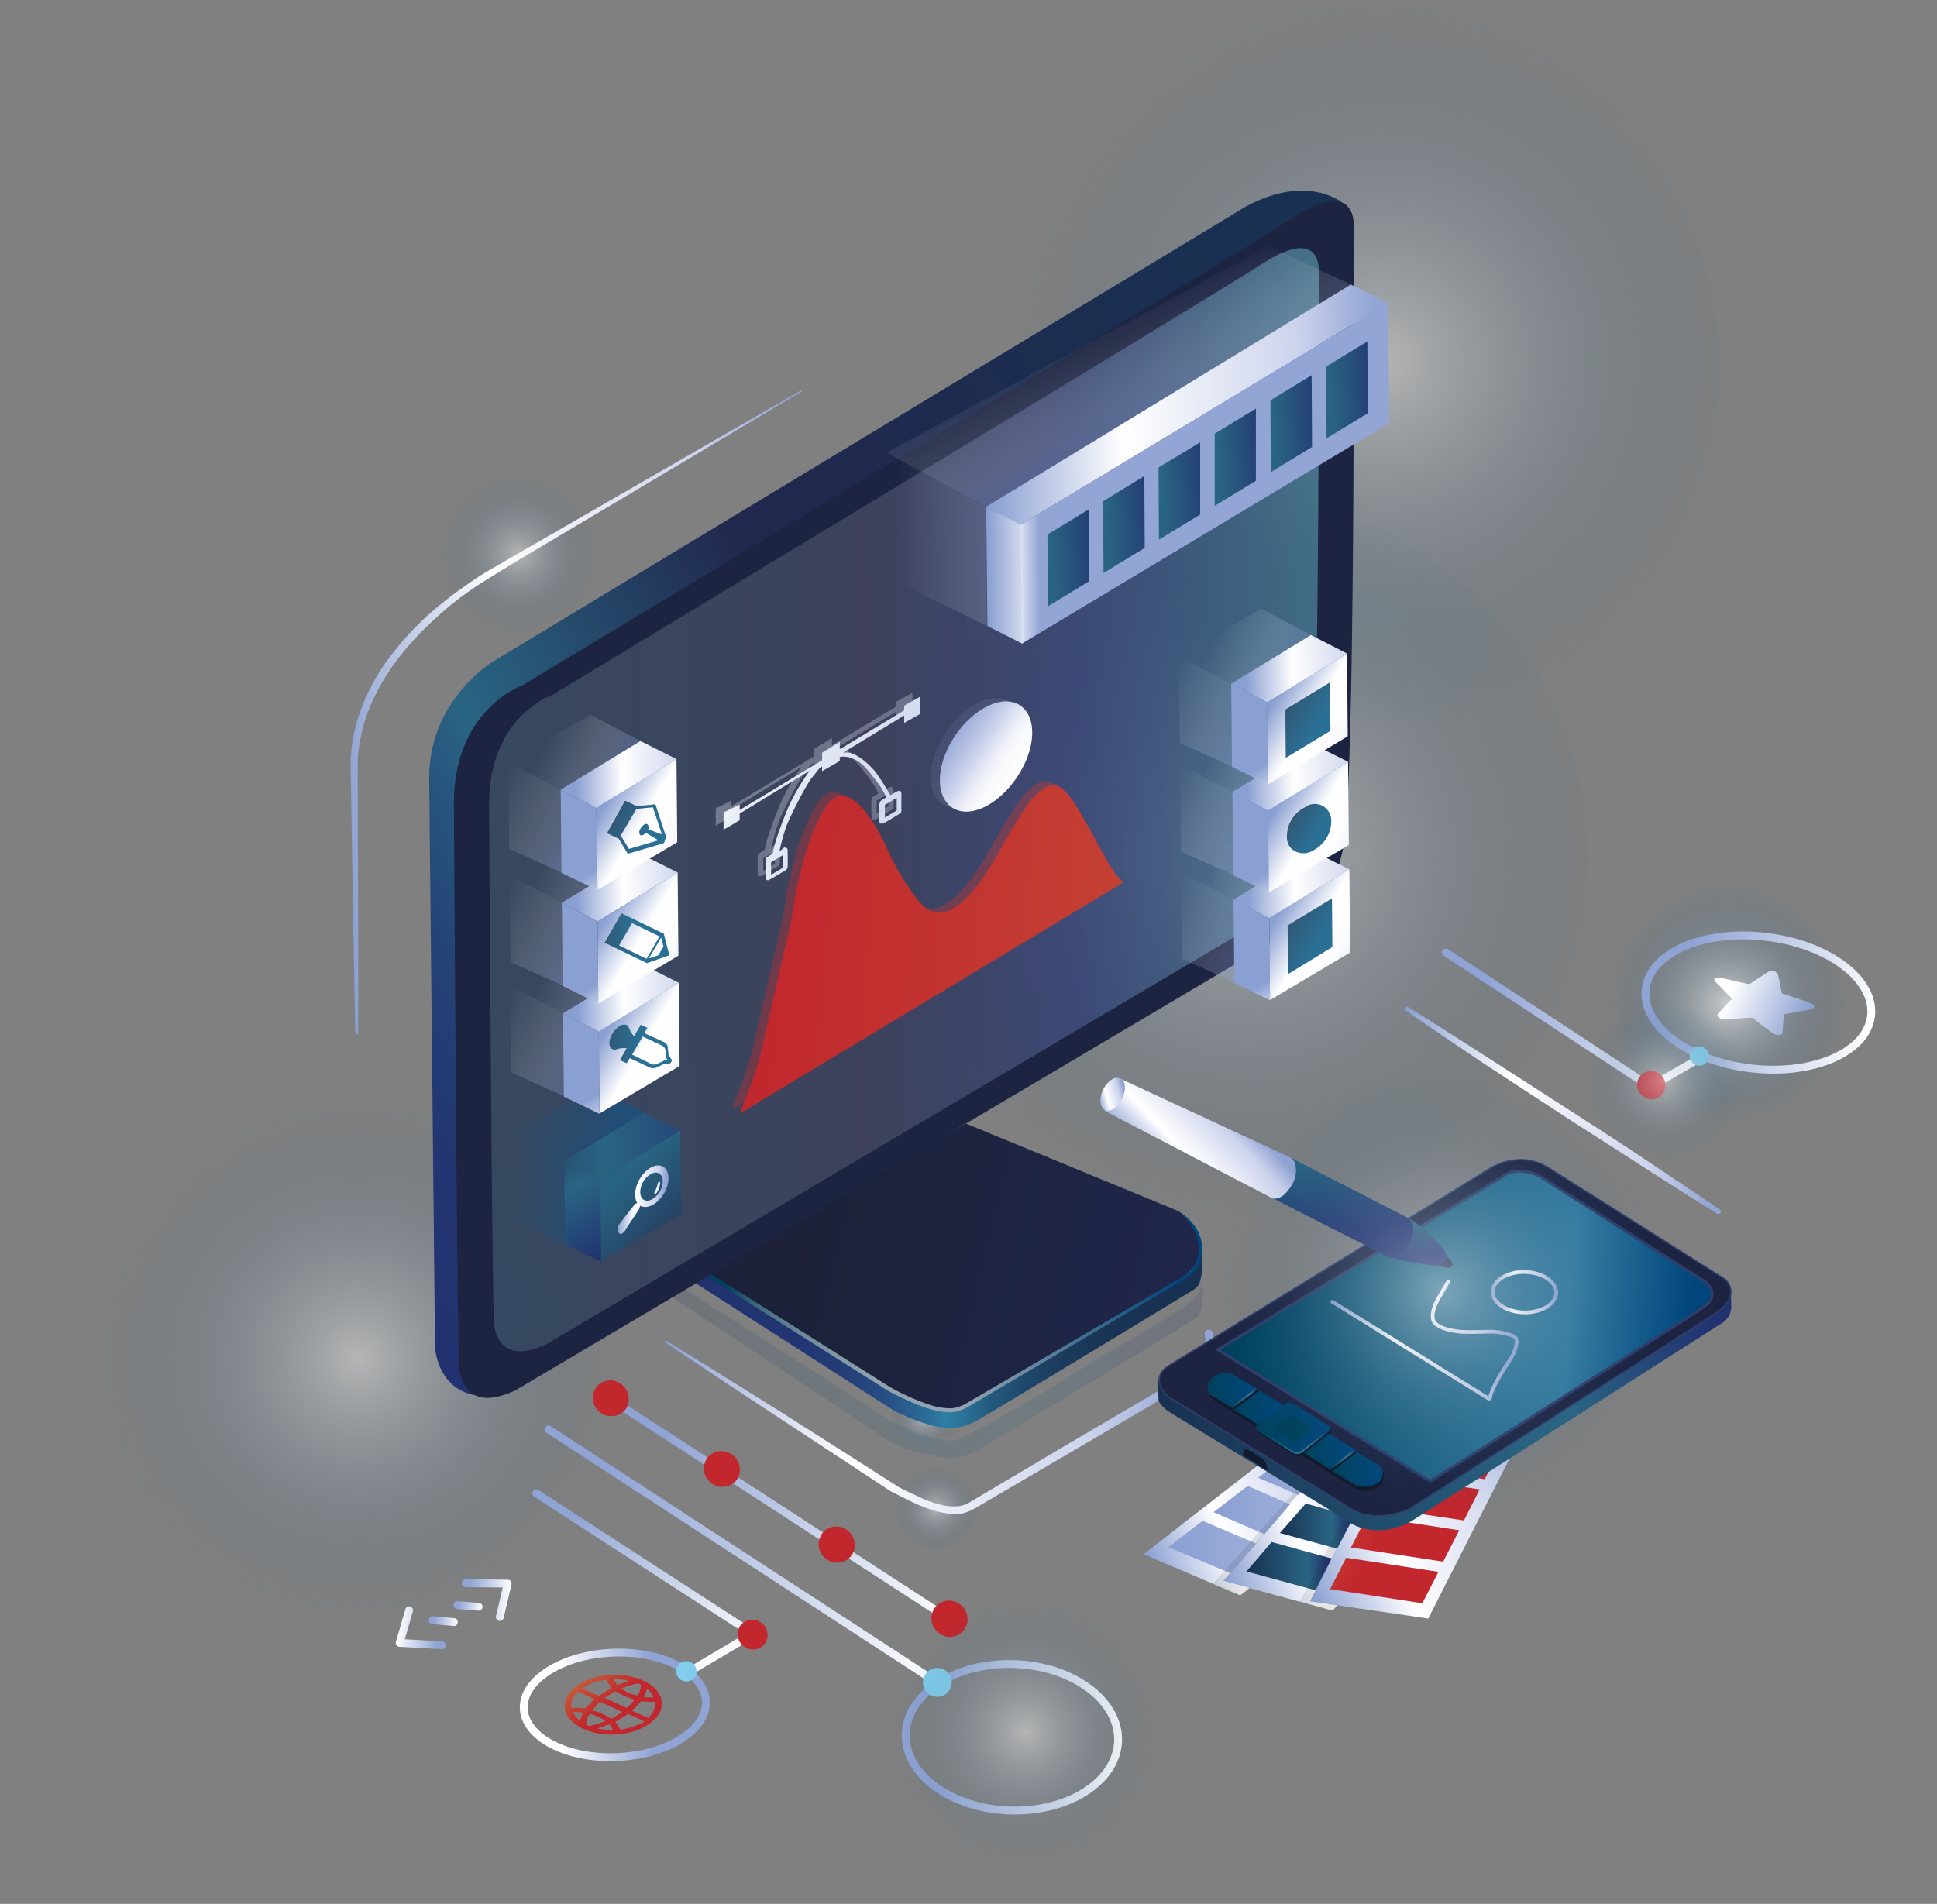 <svg xmlns="http://www.w3.org/2000/svg" xmlns:xlink="http://www.w3.org/1999/xlink" viewBox="0 0 493.42 485.1"><rect x="0" y="0" width="493.42" height="485.1" fill="#808080" stroke="none"/><defs><style>.cls-1{fill:url(#Безымянный_градиент_124);}.cls-129,.cls-130,.cls-131,.cls-2,.cls-3,.cls-54,.cls-6,.cls-7,.cls-8,.cls-9{opacity:0.7;}.cls-129,.cls-130,.cls-131,.cls-15,.cls-16,.cls-2,.cls-3,.cls-54,.cls-6,.cls-7,.cls-8,.cls-9{isolation:isolate;}.cls-2{fill:url(#Безымянный_градиент_148);}.cls-3{fill:url(#Безымянный_градиент_148-2);}.cls-4{fill:url(#Безымянный_градиент_146);}.cls-5{fill:url(#Безымянный_градиент_122);}.cls-6{fill:url(#Безымянный_градиент_124-2);}.cls-7{fill:url(#Безымянный_градиент_121);}.cls-8{fill:url(#Безымянный_градиент_121-2);}.cls-9{fill:url(#Безымянный_градиент_121-3);}.cls-10{fill:url(#Безымянный_градиент_229);}.cls-11{fill:url(#Безымянный_градиент_228);}.cls-12{fill:url(#Безымянный_градиент_147);}.cls-13{fill:url(#Безымянный_градиент_128);}.cls-14,.cls-15,.cls-16{opacity:0.4;}.cls-15{fill:url(#Безымянный_градиент_227);}.cls-16{fill:url(#Безымянный_градиент_226);}.cls-17{fill:url(#Безымянный_градиент_128-2);}.cls-18{fill:url(#Безымянный_градиент_128-3);}.cls-19{fill:url(#Безымянный_градиент_128-4);}.cls-20{fill:url(#Безымянный_градиент_146-2);}.cls-21{fill:url(#Безымянный_градиент_146-3);}.cls-22{fill:url(#Безымянный_градиент_146-4);}.cls-23{fill:url(#Безымянный_градиент_146-5);}.cls-24{fill:url(#Безымянный_градиент_227-2);}.cls-25{fill:url(#Безымянный_градиент_227-3);}.cls-26{fill:url(#Безымянный_градиент_227-4);}.cls-27{fill:url(#Безымянный_градиент_145);}.cls-28{fill:url(#Безымянный_градиент_145-2);}.cls-29{fill:url(#Безымянный_градиент_145-3);}.cls-30{fill:url(#Безымянный_градиент_144);}.cls-31{fill:url(#Безымянный_градиент_144-2);}.cls-32{fill:url(#Безымянный_градиент_227-5);}.cls-33{fill:#1d2442;}.cls-116,.cls-117,.cls-118,.cls-119,.cls-121,.cls-123,.cls-124,.cls-125,.cls-126,.cls-127,.cls-128,.cls-34,.cls-46,.cls-47{fill:none;}.cls-34{stroke:#2f3e6b;stroke-width:0.71px;}.cls-118,.cls-119,.cls-124,.cls-34{stroke-miterlimit:10;}.cls-35{fill:url(#Безымянный_градиент_143);}.cls-36{fill:#141a2d;}.cls-37{fill:url(#Безымянный_градиент_142);}.cls-38{fill:url(#Безымянный_градиент_142-2);}.cls-39{fill:url(#Безымянный_градиент_142-3);}.cls-40{fill:url(#Безымянный_градиент_142-4);}.cls-41{fill:url(#Безымянный_градиент_143-2);}.cls-42{fill:url(#Безымянный_градиент_143-3);}.cls-43{fill:url(#Безымянный_градиент_143-4);}.cls-44{fill:url(#Безымянный_градиент_142-5);}.cls-45{fill:url(#Безымянный_градиент_141);}.cls-116,.cls-117,.cls-121,.cls-123,.cls-125,.cls-126,.cls-127,.cls-128,.cls-46,.cls-47{stroke-linecap:round;stroke-linejoin:round;}.cls-46{stroke-width:0.94px;stroke:url(#Безымянный_градиент_128-5);}.cls-47{stroke-width:0.95px;stroke:url(#Безымянный_градиент_128-6);}.cls-48{fill:#21274d;}.cls-49{fill:url(#Безымянный_градиент_139);}.cls-50{fill:url(#Безымянный_градиент_139-2);}.cls-51{fill:url(#Безымянный_градиент_128-7);}.cls-52{fill:url(#Безымянный_градиент_128-8);}.cls-53{fill:url(#Безымянный_градиент_128-9);}.cls-54{fill:url(#Безымянный_градиент_225);}.cls-55{fill:url(#Безымянный_градиент_224);}.cls-56{fill:url(#Безымянный_градиент_128-10);}.cls-57{fill:url(#Безымянный_градиент_128-11);}.cls-58{fill:url(#Безымянный_градиент_132);}.cls-59{fill:url(#Безымянный_градиент_140);}.cls-60{fill:url(#Безымянный_градиент_140-2);}.cls-61{fill:url(#Безымянный_градиент_140-3);}.cls-62{fill:url(#Безымянный_градиент_140-4);}.cls-63{fill:url(#Безымянный_градиент_140-5);}.cls-64{fill:url(#Безымянный_градиент_140-6);}.cls-65{fill:url(#Безымянный_градиент_135);}.cls-66{fill:url(#Безымянный_градиент_136);}.cls-67{fill:url(#Безымянный_градиент_128-12);}.cls-68{fill:url(#Безымянный_градиент_132-2);}.cls-69{fill:url(#Безымянный_градиент_128-13);}.cls-70{fill:url(#Безымянный_градиент_136-2);}.cls-71{fill:url(#Безымянный_градиент_135-2);}.cls-72{fill:url(#Безымянный_градиент_134);}.cls-73{fill:url(#Безымянный_градиент_128-14);}.cls-74{fill:url(#Безымянный_градиент_132-3);}.cls-75{fill:url(#Безымянный_градиент_136-3);}.cls-76{fill:url(#Безымянный_градиент_135-3);}.cls-77{fill:url(#Безымянный_градиент_134-2);}.cls-78{fill:url(#Безымянный_градиент_128-15);}.cls-79{fill:url(#Безымянный_градиент_132-4);}.cls-80{fill:url(#Безымянный_градиент_128-16);}.cls-81{fill:url(#Безымянный_градиент_136-4);}.cls-82{fill:url(#Безымянный_градиент_135-4);}.cls-83{fill:url(#Безымянный_градиент_134-3);}.cls-84{fill:url(#Безымянный_градиент_128-17);}.cls-85{fill:url(#Безымянный_градиент_139-3);}.cls-86{fill:url(#Безымянный_градиент_139-4);}.cls-87{fill:url(#Безымянный_градиент_139-5);}.cls-88{fill:url(#Безымянный_градиент_138);}.cls-89{fill:url(#Безымянный_градиент_137);}.cls-90{fill:url(#Безымянный_градиент_128-18);}.cls-91{fill:url(#Безымянный_градиент_132-5);}.cls-92{fill:url(#Безымянный_градиент_132-6);}.cls-93{fill:url(#Безымянный_градиент_136-5);}.cls-94{fill:url(#Безымянный_градиент_135-5);}.cls-95{fill:url(#Безымянный_градиент_134-4);}.cls-96{fill:url(#Безымянный_градиент_128-19);}.cls-97{fill:url(#Безымянный_градиент_132-7);}.cls-98{fill:url(#Безымянный_градиент_136-6);}.cls-99{fill:url(#Безымянный_градиент_135-6);}.cls-100{fill:url(#Безымянный_градиент_132-8);}.cls-101{fill:url(#Безымянный_градиент_134-5);}.cls-102{fill:url(#Безымянный_градиент_128-20);}.cls-103{fill:url(#Безымянный_градиент_132-9);}.cls-104{fill:url(#Безымянный_градиент_132-10);}.cls-105{fill:url(#Безымянный_градиент_136-7);}.cls-106{fill:url(#Безымянный_градиент_135-7);}.cls-107{fill:url(#Безымянный_градиент_134-6);}.cls-108{fill:url(#Безымянный_градиент_128-21);}.cls-109{fill:url(#Безымянный_градиент_128-22);}.cls-110{fill-opacity:0.4;fill:url(#Безымянный_градиент_133);}.cls-111{fill:url(#Безымянный_градиент_132-11);}.cls-112{fill:url(#Безымянный_градиент_131);}.cls-113{fill:url(#Безымянный_градиент_130);}.cls-114{fill-opacity:0.3;fill:url(#Безымянный_градиент_129);}.cls-115{fill:url(#Безымянный_градиент_128-23);}.cls-116,.cls-117,.cls-118,.cls-119,.cls-121,.cls-123,.cls-124,.cls-125,.cls-126,.cls-127,.cls-128{stroke-width:2px;}.cls-116{stroke:url(#Безымянный_градиент_126);}.cls-117{stroke:url(#Безымянный_градиент_126-2);}.cls-118{stroke:url(#Безымянный_градиент_126-3);}.cls-119{stroke:url(#Безымянный_градиент_126-4);}.cls-120{fill:#c1272d;}.cls-121{stroke:url(#Безымянный_градиент_126-5);}.cls-122{fill:#81cdeb;}.cls-123{stroke:url(#Безымянный_градиент_126-6);}.cls-124{stroke:url(#Безымянный_градиент_126-7);}.cls-125{stroke:url(#Безымянный_градиент_126-8);}.cls-126{stroke:url(#Безымянный_градиент_126-9);}.cls-127{stroke:url(#Безымянный_градиент_126-10);}.cls-128{stroke:url(#Безымянный_градиент_126-11);}.cls-129{fill:url(#Безымянный_градиент_121-4);}.cls-130{fill:url(#Безымянный_градиент_123);}.cls-131{fill:url(#Безымянный_градиент_124-3);}.cls-132{fill:url(#Безымянный_градиент_125);}</style><radialGradient id="Безымянный_градиент_124" cx="1822.65" cy="-592.67" r="1" gradientTransform="translate(81165.46 -26041.23) rotate(180) scale(44.29 44.37)" gradientUnits="userSpaceOnUse"><stop offset="0" stop-color="#fff" stop-opacity="0.6"/><stop offset="0.68" stop-color="#0e4a77" stop-opacity="0"/></radialGradient><radialGradient id="Безымянный_градиент_148" cx="1800.95" cy="-578.68" r="1" gradientTransform="translate(167624.69 -53759.84) rotate(180) scale(92.88 93.06)" gradientUnits="userSpaceOnUse"><stop offset="0" stop-color="#fff" stop-opacity="0.6"/><stop offset="1" stop-color="#0e4a77" stop-opacity="0"/></radialGradient><radialGradient id="Безымянный_градиент_148-2" cx="1801.1" cy="-578.29" r="1" gradientTransform="translate(167605.37 -53598.05) rotate(180) scale(92.88 93.06)" xlink:href="#Безымянный_градиент_148"/><linearGradient id="Безымянный_градиент_146" x1="3998.62" y1="-2420.08" x2="4010.56" y2="-2405.19" gradientTransform="translate(4160.83 -1978.26) rotate(180)" gradientUnits="userSpaceOnUse"><stop offset="0.54" stop-color="#c1272d"/><stop offset="1" stop-color="#c55837"/></linearGradient><linearGradient id="Безымянный_градиент_122" x1="3724.27" y1="-2227.8" x2="3700.87" y2="-2238.61" gradientTransform="translate(4160.83 -1978.26) rotate(180)" gradientUnits="userSpaceOnUse"><stop offset="0.19" stop-color="#fff"/><stop offset="0.99" stop-color="#8ca0d2"/></linearGradient><radialGradient id="Безымянный_градиент_124-2" cx="1800.65" cy="-577.79" r="1" gradientTransform="translate(173836.06 -55508.6) rotate(180) scale(96.49 96.67)" xlink:href="#Безымянный_градиент_124"/><radialGradient id="Безымянный_градиент_121" cx="1883.72" cy="-633.43" r="1" gradientTransform="translate(33840.92 -10958.19) rotate(180) scale(17.84 17.87)" gradientUnits="userSpaceOnUse"><stop offset="0" stop-color="#fff" stop-opacity="0.6"/><stop offset="0.47" stop-color="#0e4a77" stop-opacity="0"/></radialGradient><radialGradient id="Безымянный_градиент_121-2" cx="1860.6" cy="-618" r="1" gradientTransform="translate(43125.47 -13885.34) rotate(180) scale(23.05 23.09)" xlink:href="#Безымянный_градиент_121"/><radialGradient id="Безымянный_градиент_121-3" cx="1824.58" cy="-593.96" r="1" gradientTransform="translate(77311.64 -25030.81) rotate(180) scale(42.3 42.38)" xlink:href="#Безымянный_градиент_121"/><linearGradient id="Безымянный_градиент_229" x1="3985.19" y1="-2315.72" x2="3852.54" y2="-2315.81" gradientTransform="translate(4160.83 -1978.26) rotate(180)" gradientUnits="userSpaceOnUse"><stop offset="0.04" stop-color="#223270"/><stop offset="0.2" stop-color="#223472"/><stop offset="0.29" stop-color="#243d77"/><stop offset="0.36" stop-color="#264a81"/><stop offset="0.42" stop-color="#295e8f"/><stop offset="0.48" stop-color="#2d77a0"/><stop offset="0.49" stop-color="#2e80a6"/><stop offset="0.53" stop-color="#2a7095"/><stop offset="0.58" stop-color="#23597d"/><stop offset="0.65" stop-color="#1e476a"/><stop offset="0.72" stop-color="#1b3b5c"/><stop offset="0.82" stop-color="#193354"/><stop offset="1" stop-color="#183152"/></linearGradient><linearGradient id="Безымянный_градиент_228" x1="3833.37" y1="-2321.07" x2="3956.67" y2="-2291.8" gradientTransform="translate(4160.83 -1978.26) rotate(180)" gradientUnits="userSpaceOnUse"><stop offset="0.1" stop-color="#21274d"/><stop offset="1" stop-color="#1c2139"/></linearGradient><linearGradient id="Безымянный_градиент_147" x1="3857.43" y1="-2317.04" x2="3979.97" y2="-2299.96" gradientTransform="translate(4160.83 -1978.26) rotate(180)" gradientUnits="userSpaceOnUse"><stop offset="0.04" stop-color="#00467d"/><stop offset="0.44" stop-color="#94a5b1"/><stop offset="0.59" stop-color="#92a3b0"/><stop offset="0.67" stop-color="#899eab"/><stop offset="0.74" stop-color="#7b95a3"/><stop offset="0.8" stop-color="#688798"/><stop offset="0.86" stop-color="#4e7689"/><stop offset="0.91" stop-color="#2e6177"/><stop offset="0.95" stop-color="#0a4862"/><stop offset="0.96" stop-color="#00425d"/><stop offset="1" stop-color="#00415b"/></linearGradient><linearGradient id="Безымянный_градиент_128" x1="3852.27" y1="-2341.09" x2="3992.55" y2="-2338.74" gradientTransform="translate(4160.83 -1978.26) rotate(180)" gradientUnits="userSpaceOnUse"><stop offset="0.04" stop-color="#93a5d5"/><stop offset="0.23" stop-color="#cdd4ed"/><stop offset="0.66" stop-color="#fff"/><stop offset="0.99" stop-color="#8ba0d2"/></linearGradient><linearGradient id="Безымянный_градиент_227" x1="3859.58" y1="-2336.82" x2="3990.25" y2="-2294.03" gradientTransform="translate(4160.83 -1978.26) rotate(180)" gradientUnits="userSpaceOnUse"><stop offset="0.04" stop-color="#223270"/><stop offset="0.29" stop-color="#296583"/><stop offset="1" stop-color="#183152"/></linearGradient><linearGradient id="Безымянный_градиент_226" x1="3857.89" y1="-2329.17" x2="3992.49" y2="-2310.42" gradientTransform="translate(4160.83 -1978.26) rotate(180)" gradientUnits="userSpaceOnUse"><stop offset="0.04" stop-color="#00467d" stop-opacity="0.3"/><stop offset="0.29" stop-color="#fff" stop-opacity="0.3"/><stop offset="0.93" stop-color="#0b4863" stop-opacity="0.3"/><stop offset="0.96" stop-color="#00425d" stop-opacity="0.3"/><stop offset="1" stop-color="#00415b" stop-opacity="0.3"/></linearGradient><linearGradient id="Безымянный_градиент_128-2" x1="3812.35" y1="-2354.6" x2="3869.07" y2="-2375.62" xlink:href="#Безымянный_градиент_128"/><linearGradient id="Безымянный_градиент_128-3" x1="3791.64" y1="-2354.2" x2="3851.01" y2="-2376.19" xlink:href="#Безымянный_градиент_128"/><linearGradient id="Безымянный_градиент_128-4" x1="3763.02" y1="-2350.3" x2="3830.97" y2="-2375.48" xlink:href="#Безымянный_градиент_128"/><linearGradient id="Безымянный_градиент_146-2" x1="3777.19" y1="-2368.44" x2="3826.69" y2="-2347.99" xlink:href="#Безымянный_градиент_146"/><linearGradient id="Безымянный_градиент_146-3" x1="3771.94" y1="-2357.92" x2="3821.44" y2="-2337.47" xlink:href="#Безымянный_градиент_146"/><linearGradient id="Безымянный_градиент_146-4" x1="3782.42" y1="-2378.82" x2="3831.92" y2="-2358.38" xlink:href="#Безымянный_градиент_146"/><linearGradient id="Безымянный_градиент_146-5" x1="3787.71" y1="-2389.43" x2="3837.21" y2="-2368.98" xlink:href="#Безымянный_градиент_146"/><linearGradient id="Безымянный_градиент_227-2" x1="3821.44" y1="-2376.87" x2="3843.25" y2="-2377.85" xlink:href="#Безымянный_градиент_227"/><linearGradient id="Безымянный_градиент_227-3" x1="3816.04" y1="-2366.74" x2="3834.84" y2="-2367.6" xlink:href="#Безымянный_градиент_227"/><linearGradient id="Безымянный_градиент_227-4" x1="3814.36" y1="-2358.88" x2="3826.29" y2="-2359.43" xlink:href="#Безымянный_градиент_227"/><linearGradient id="Безымянный_градиент_145" x1="3754.52" y1="-2368.09" x2="3863.36" y2="-2373.03" gradientTransform="translate(4160.83 -1978.26) rotate(180)" gradientUnits="userSpaceOnUse"><stop offset="0.04" stop-color="#93a5d5"/><stop offset="0.23" stop-color="#cdd4ed"/><stop offset="0.99" stop-color="#8ba0d2"/></linearGradient><linearGradient id="Безымянный_градиент_145-2" x1="3756.48" y1="-2359.19" x2="3851.93" y2="-2363.52" xlink:href="#Безымянный_градиент_145"/><linearGradient id="Безымянный_градиент_145-3" x1="3773.73" y1="-2352.2" x2="3840.4" y2="-2355.22" xlink:href="#Безымянный_градиент_145"/><linearGradient id="Безымянный_градиент_144" x1="3810.54" y1="-2371.58" x2="3832.33" y2="-2379.65" gradientTransform="translate(4160.83 -1978.26) rotate(180)" gradientUnits="userSpaceOnUse"><stop offset="0.23" stop-color="#1d1d1b" stop-opacity="0.1"/><stop offset="0.99" stop-color="#1d1d1b" stop-opacity="0.1"/></linearGradient><linearGradient id="Безымянный_градиент_144-2" x1="3822.93" y1="-2364.6" x2="3853.91" y2="-2376.08" xlink:href="#Безымянный_градиент_144"/><linearGradient id="Безымянный_градиент_227-5" x1="3718.96" y1="-2336.13" x2="3865.37" y2="-2340.89" xlink:href="#Безымянный_градиент_227"/><linearGradient id="Безымянный_градиент_143" x1="3725.67" y1="-2320.98" x2="3849.96" y2="-2310.84" gradientTransform="translate(4160.83 -1978.26) rotate(180)" gradientUnits="userSpaceOnUse"><stop offset="0.04" stop-color="#00467d"/><stop offset="0.29" stop-color="#337ca1"/><stop offset="0.96" stop-color="#00425d"/><stop offset="1" stop-color="#00415b"/></linearGradient><linearGradient id="Безымянный_градиент_142" x1="3840.88" y1="-2332.21" x2="3853.09" y2="-2332.61" gradientTransform="translate(4160.83 -1978.26) rotate(180)" gradientUnits="userSpaceOnUse"><stop offset="0.04" stop-color="#00467d"/><stop offset="0.96" stop-color="#00425d"/><stop offset="1" stop-color="#00415b"/></linearGradient><linearGradient id="Безымянный_градиент_142-2" x1="3808.59" y1="-2352.51" x2="3821.34" y2="-2352.92" xlink:href="#Безымянный_градиент_142"/><linearGradient id="Безымянный_градиент_142-3" x1="3815.76" y1="-2347.8" x2="3828.73" y2="-2348.22" xlink:href="#Безымянный_градиент_142"/><linearGradient id="Безымянный_градиент_142-4" x1="3833.96" y1="-2336.71" x2="3846.61" y2="-2337.12" xlink:href="#Безымянный_градиент_142"/><linearGradient id="Безымянный_градиент_143-2" x1="3815.27" y1="-2350" x2="3822.39" y2="-2350.23" xlink:href="#Безымянный_градиент_143"/><linearGradient id="Безымянный_градиент_143-3" x1="3840.39" y1="-2334.4" x2="3847.47" y2="-2334.63" xlink:href="#Безымянный_градиент_143"/><linearGradient id="Безымянный_градиент_143-4" x1="3821.81" y1="-2344.86" x2="3840.69" y2="-2345.48" xlink:href="#Безымянный_градиент_143"/><linearGradient id="Безымянный_градиент_142-5" x1="3821.95" y1="-2341.62" x2="3840.79" y2="-2342.24" xlink:href="#Безымянный_градиент_142"/><linearGradient id="Безымянный_градиент_141" x1="3824.76" y1="-2346.22" x2="3832.76" y2="-2341.33" gradientTransform="translate(4160.83 -1978.26) rotate(180)" gradientUnits="userSpaceOnUse"><stop offset="0.04" stop-color="#00467d"/><stop offset="0.53" stop-color="#00425d"/><stop offset="1" stop-color="#00415b"/></linearGradient><linearGradient id="Безымянный_градиент_128-5" x1="3774.03" y1="-2319.28" x2="3821.52" y2="-2320.83" xlink:href="#Безымянный_градиент_128"/><linearGradient id="Безымянный_градиент_128-6" x1="3763.89" y1="-2307.43" x2="3781.13" y2="-2307.6" xlink:href="#Безымянный_градиент_128"/><linearGradient id="Безымянный_градиент_139" x1="3799.54" y1="-2299.46" x2="3804.69" y2="-2265.19" gradientTransform="translate(4160.83 -1978.26) rotate(180)" gradientUnits="userSpaceOnUse"><stop offset="0.04" stop-color="#223270"/><stop offset="0.29" stop-color="#296583"/><stop offset="0.54" stop-color="#21274d"/><stop offset="1" stop-color="#183152"/></linearGradient><linearGradient id="Безымянный_градиент_139-2" x1="3818.58" y1="-2295.39" x2="3829.85" y2="-2220.47" xlink:href="#Безымянный_градиент_139"/><linearGradient id="Безымянный_градиент_128-7" x1="3846.44" y1="-2259.77" x2="3865.27" y2="-2278.26" xlink:href="#Безымянный_градиент_128"/><linearGradient id="Безымянный_градиент_128-8" x1="3874.22" y1="-2256.18" x2="3881.39" y2="-2258.17" xlink:href="#Безымянный_градиент_128"/><linearGradient id="Безымянный_градиент_128-9" x1="3721.65" y1="-2261.87" x2="3803.88" y2="-2260.5" xlink:href="#Безымянный_градиент_128"/><linearGradient id="Безымянный_градиент_225" x1="3823.41" y1="-2182.9" x2="4039.51" y2="-2185.05" gradientTransform="translate(4160.83 -1978.26) rotate(180)" gradientUnits="userSpaceOnUse"><stop offset="0" stop-color="#296583"/><stop offset="0.29" stop-color="#223270"/><stop offset="0.54" stop-color="#21274d"/><stop offset="1" stop-color="#183152"/></linearGradient><linearGradient id="Безымянный_градиент_224" x1="4090.53" y1="-2269.02" x2="3802.1" y2="-2101.09" gradientTransform="translate(4160.83 -1978.26) rotate(180)" gradientUnits="userSpaceOnUse"><stop offset="0.04" stop-color="#223270"/><stop offset="0.11" stop-color="#233672"/><stop offset="0.18" stop-color="#244276"/><stop offset="0.25" stop-color="#27577e"/><stop offset="0.29" stop-color="#296583"/><stop offset="0.54" stop-color="#21274d"/><stop offset="1" stop-color="#183152"/></linearGradient><linearGradient id="Безымянный_градиент_128-10" x1="3806.95" y1="-2080.85" x2="3909.96" y2="-2081.87" xlink:href="#Безымянный_градиент_128"/><linearGradient id="Безымянный_градиент_128-11" x1="3866.34" y1="-2124.48" x2="3909.59" y2="-2124.91" xlink:href="#Безымянный_градиент_128"/><linearGradient id="Безымянный_градиент_132" x1="3895.43" y1="-2099.28" x2="3915.86" y2="-2099.48" gradientTransform="translate(4160.83 -1978.26) rotate(180)" gradientUnits="userSpaceOnUse"><stop offset="0.04" stop-color="#93a5d5"/><stop offset="0.23" stop-color="#cdd4ed"/><stop offset="0.26" stop-color="#dadff2"/><stop offset="0.31" stop-color="#ebedf8"/><stop offset="0.36" stop-color="#f6f8fc"/><stop offset="0.44" stop-color="#fdfdfe"/><stop offset="0.66" stop-color="#fff"/><stop offset="0.99" stop-color="#8ba0d2"/></linearGradient><linearGradient id="Безымянный_градиент_140" x1="3819.49" y1="-2085.32" x2="3878.62" y2="-2089.58" gradientTransform="translate(4160.83 -1978.26) rotate(180)" gradientUnits="userSpaceOnUse"><stop offset="0.04" stop-color="#223270"/><stop offset="0.29" stop-color="#296583"/></linearGradient><linearGradient id="Безымянный_градиент_140-2" x1="3805.3" y1="-2076.72" x2="3864.43" y2="-2080.98" xlink:href="#Безымянный_градиент_140"/><linearGradient id="Безымянный_градиент_140-3" x1="3833.68" y1="-2093.86" x2="3892.81" y2="-2098.12" xlink:href="#Безымянный_градиент_140"/><linearGradient id="Безымянный_градиент_140-4" x1="3847.87" y1="-2102.46" x2="3907" y2="-2106.72" xlink:href="#Безымянный_градиент_140"/><linearGradient id="Безымянный_градиент_140-5" x1="3862.06" y1="-2111.02" x2="3921.19" y2="-2115.27" xlink:href="#Безымянный_градиент_140"/><linearGradient id="Безымянный_градиент_140-6" x1="3876.26" y1="-2119.52" x2="3935.39" y2="-2123.77" xlink:href="#Безымянный_градиент_140"/><linearGradient id="Безымянный_градиент_135" x1="3901.39" y1="-2115.46" x2="3931.81" y2="-2115.76" gradientTransform="translate(4160.83 -1978.26) rotate(180)" gradientUnits="userSpaceOnUse"><stop offset="0.05" stop-color="#93a5d5" stop-opacity="0.3"/><stop offset="0.22" stop-color="#cdd4ed" stop-opacity="0.2"/><stop offset="0.36" stop-color="#e0e5f4" stop-opacity="0.16"/><stop offset="0.55" stop-color="#f1f3fa" stop-opacity="0.11"/><stop offset="0.76" stop-color="#fcfcfe" stop-opacity="0.06"/><stop offset="1" stop-color="#fff" stop-opacity="0"/></linearGradient><linearGradient id="Безымянный_градиент_136" x1="3868.36" y1="-2088.26" x2="3885.95" y2="-2050.47" gradientTransform="translate(4160.83 -1978.26) rotate(180)" gradientUnits="userSpaceOnUse"><stop offset="0.05" stop-color="#93a5d5" stop-opacity="0.3"/><stop offset="0.22" stop-color="#cdd4ed" stop-opacity="0.2"/><stop offset="0.32" stop-color="#e0e5f4" stop-opacity="0.16"/><stop offset="0.46" stop-color="#f1f3fa" stop-opacity="0.11"/><stop offset="0.6" stop-color="#fcfcfe" stop-opacity="0.06"/><stop offset="0.78" stop-color="#fff" stop-opacity="0"/></linearGradient><linearGradient id="Безымянный_градиент_128-12" x1="3807.43" y1="-2203.47" x2="3843.22" y2="-2203.83" xlink:href="#Безымянный_градиент_128"/><linearGradient id="Безымянный_градиент_132-2" x1="3808.97" y1="-2227.22" x2="3835.72" y2="-2211.36" xlink:href="#Безымянный_градиент_132"/><linearGradient id="Безымянный_градиент_128-13" x1="3821.32" y1="-2255.54" x2="3837.73" y2="-2227.65" xlink:href="#Безымянный_градиент_128"/><linearGradient id="Безымянный_градиент_136-2" x1="3832.25" y1="-2202.95" x2="3855.28" y2="-2192" xlink:href="#Безымянный_градиент_136"/><linearGradient id="Безымянный_градиент_135-2" x1="3843.82" y1="-2219.14" x2="3863.75" y2="-2209.66" xlink:href="#Безымянный_градиент_135"/><linearGradient id="Безымянный_градиент_134" x1="3816.69" y1="-2222.98" x2="3831.99" y2="-2213.92" gradientTransform="translate(4160.83 -1978.26) rotate(180)" gradientUnits="userSpaceOnUse"><stop offset="0.53" stop-color="#2a7095"/><stop offset="1" stop-color="#315a78"/></linearGradient><linearGradient id="Безымянный_градиент_128-14" x1="3807.7" y1="-2176.07" x2="3843.49" y2="-2176.42" xlink:href="#Безымянный_градиент_128"/><linearGradient id="Безымянный_градиент_132-3" x1="3809.25" y1="-2199.83" x2="3835.99" y2="-2183.98" xlink:href="#Безымянный_градиент_132"/><linearGradient id="Безымянный_градиент_136-3" x1="3832.51" y1="-2175.55" x2="3855.54" y2="-2164.6" xlink:href="#Безымянный_градиент_136"/><linearGradient id="Безымянный_градиент_135-3" x1="3844.12" y1="-2191.81" x2="3864.06" y2="-2182.33" xlink:href="#Безымянный_градиент_135"/><linearGradient id="Безымянный_градиент_134-2" x1="3819.09" y1="-2194.3" x2="3831.24" y2="-2187.11" xlink:href="#Безымянный_градиент_134"/><linearGradient id="Безымянный_градиент_128-15" x1="3807.97" y1="-2148.42" x2="3843.76" y2="-2148.78" xlink:href="#Безымянный_градиент_128"/><linearGradient id="Безымянный_градиент_132-4" x1="3809.53" y1="-2172.21" x2="3836.28" y2="-2156.36" xlink:href="#Безымянный_градиент_132"/><linearGradient id="Безымянный_градиент_128-16" x1="3821.88" y1="-2200.52" x2="3838.29" y2="-2172.63" xlink:href="#Безымянный_градиент_128"/><linearGradient id="Безымянный_градиент_136-4" x1="3832.81" y1="-2147.95" x2="3855.84" y2="-2137" xlink:href="#Безымянный_градиент_136"/><linearGradient id="Безымянный_градиент_135-4" x1="3844.37" y1="-2164.13" x2="3864.31" y2="-2154.65" xlink:href="#Безымянный_градиент_135"/><linearGradient id="Безымянный_градиент_134-3" x1="3817.24" y1="-2167.96" x2="3832.54" y2="-2158.9" xlink:href="#Безымянный_градиент_134"/><linearGradient id="Безымянный_градиент_128-17" x1="3821.61" y1="-2228.15" x2="3838.02" y2="-2200.26" xlink:href="#Безымянный_градиент_128"/><linearGradient id="Безымянный_градиент_139-3" x1="3967.61" y1="-2269.97" x2="4103.89" y2="-2271.32" xlink:href="#Безымянный_градиент_139"/><linearGradient id="Безымянный_градиент_139-4" x1="4027.61" y1="-2253.7" x2="3941.24" y2="-2338.07" xlink:href="#Безымянный_градиент_139"/><linearGradient id="Безымянный_градиент_139-5" x1="4004.49" y1="-2300.48" x2="4043.37" y2="-2234.38" xlink:href="#Безымянный_градиент_139"/><linearGradient id="Безымянный_градиент_138" x1="4002.65" y1="-2269.68" x2="4025.68" y2="-2258.73" gradientTransform="translate(4160.83 -1978.26) rotate(180)" gradientUnits="userSpaceOnUse"><stop offset="0" stop-color="#0a5790" stop-opacity="0.56"/><stop offset="1" stop-color="#0f5280" stop-opacity="0.06"/></linearGradient><linearGradient id="Безымянный_градиент_137" x1="4007.89" y1="-2282.4" x2="4030.48" y2="-2280.69" gradientTransform="translate(4160.83 -1978.26) rotate(180)" gradientUnits="userSpaceOnUse"><stop offset="0" stop-color="#0a5790" stop-opacity="0.56"/><stop offset="1" stop-color="#0f5280" stop-opacity="0"/></linearGradient><linearGradient id="Безымянный_градиент_128-18" x1="3978.18" y1="-2232.37" x2="4013.97" y2="-2232.72" xlink:href="#Безымянный_градиент_128"/><linearGradient id="Безымянный_градиент_132-5" x1="3979.72" y1="-2256.15" x2="4006.47" y2="-2240.3" xlink:href="#Безымянный_градиент_132"/><linearGradient id="Безымянный_градиент_132-6" x1="3992.12" y1="-2284.5" x2="4008.52" y2="-2256.6" xlink:href="#Безымянный_градиент_132"/><linearGradient id="Безымянный_градиент_136-5" x1="4003.03" y1="-2231.96" x2="4026.06" y2="-2221.01" xlink:href="#Безымянный_градиент_136"/><linearGradient id="Безымянный_градиент_135-5" x1="4014.6" y1="-2248.14" x2="4034.54" y2="-2238.66" xlink:href="#Безымянный_градиент_135"/><linearGradient id="Безымянный_градиент_134-4" x1="3989.76" y1="-2244.78" x2="4005.58" y2="-2244.94" xlink:href="#Безымянный_градиент_134"/><linearGradient id="Безымянный_градиент_128-19" x1="3978.46" y1="-2204.27" x2="4014.25" y2="-2204.62" xlink:href="#Безымянный_градиент_128"/><linearGradient id="Безымянный_градиент_132-7" x1="3980.05" y1="-2228.08" x2="4006.79" y2="-2212.23" xlink:href="#Безымянный_градиент_132"/><linearGradient id="Безымянный_градиент_136-6" x1="4003.29" y1="-2203.76" x2="4026.32" y2="-2192.81" xlink:href="#Безымянный_градиент_136"/><linearGradient id="Безымянный_градиент_135-6" x1="4014.86" y1="-2219.94" x2="4034.79" y2="-2210.46" xlink:href="#Безымянный_градиент_135"/><linearGradient id="Безымянный_градиент_132-8" x1="3992.41" y1="-2256.35" x2="4008.82" y2="-2228.46" xlink:href="#Безымянный_градиент_132"/><linearGradient id="Безымянный_градиент_134-5" x1="3990.44" y1="-2217.23" x2="4006.91" y2="-2217.39" xlink:href="#Безымянный_градиент_134"/><linearGradient id="Безымянный_градиент_128-20" x1="3978.74" y1="-2175.37" x2="4014.53" y2="-2175.72" xlink:href="#Безымянный_градиент_128"/><linearGradient id="Безымянный_градиент_132-9" x1="3980.28" y1="-2199.14" x2="4007.03" y2="-2183.29" xlink:href="#Безымянный_градиент_132"/><linearGradient id="Безымянный_градиент_132-10" x1="3992.7" y1="-2227.51" x2="4009.11" y2="-2199.62" xlink:href="#Безымянный_градиент_132"/><linearGradient id="Безымянный_градиент_136-7" x1="4003.6" y1="-2174.96" x2="4026.63" y2="-2164.01" xlink:href="#Безымянный_градиент_136"/><linearGradient id="Безымянный_градиент_135-7" x1="4015.16" y1="-2191.14" x2="4035.1" y2="-2181.66" xlink:href="#Безымянный_градиент_135"/><linearGradient id="Безымянный_градиент_134-6" x1="3986.55" y1="-2195.9" x2="4003.08" y2="-2186.11" xlink:href="#Безымянный_градиент_134"/><linearGradient id="Безымянный_градиент_128-21" x1="3991.31" y1="-2284.61" x2="4002.85" y2="-2283.44" xlink:href="#Безымянный_градиент_128"/><linearGradient id="Безымянный_градиент_128-22" x1="3992.68" y1="-2280.97" x2="3994.01" y2="-2280.83" xlink:href="#Безымянный_градиент_128"/><linearGradient id="Безымянный_градиент_133" x1="3975.37" y1="-2204.77" x2="3792" y2="-2268.13" gradientTransform="translate(4160.83 -1978.26) rotate(180)" gradientUnits="userSpaceOnUse"><stop offset="0" stop-color="#c1282e"/><stop offset="1" stop-color="#c55837"/></linearGradient><linearGradient id="Безымянный_градиент_132-11" x1="3920.23" y1="-2164.16" x2="3881.12" y2="-2189.49" xlink:href="#Безымянный_градиент_132"/><linearGradient id="Безымянный_градиент_131" x1="3922.67" y1="-2163.34" x2="3883.56" y2="-2188.67" gradientTransform="translate(4160.83 -1978.26) rotate(180)" gradientUnits="userSpaceOnUse"><stop offset="0.03" stop-color="#93a5d5" stop-opacity="0.1"/><stop offset="0.23" stop-color="#cdd4ed" stop-opacity="0.1"/><stop offset="0.26" stop-color="#dadff2" stop-opacity="0.1"/><stop offset="0.31" stop-color="#ebedf8" stop-opacity="0.1"/><stop offset="0.36" stop-color="#f6f8fc" stop-opacity="0.1"/><stop offset="0.44" stop-color="#fdfdfe" stop-opacity="0.1"/><stop offset="0.66" stop-color="#fff" stop-opacity="0.1"/><stop offset="0.99" stop-color="#8ba0d2" stop-opacity="0.1"/></linearGradient><linearGradient id="Безымянный_градиент_130" x1="3977.07" y1="-2167.44" x2="3879.75" y2="-2203.96" gradientTransform="translate(4160.83 -1978.26) rotate(180)" gradientUnits="userSpaceOnUse"><stop offset="0.01" stop-color="#f0f3fa"/><stop offset="1" stop-color="#afbce1"/></linearGradient><linearGradient id="Безымянный_градиент_129" x1="3979.12" y1="-2166.43" x2="3881.8" y2="-2202.95" gradientTransform="translate(4160.83 -1978.26) rotate(180)" gradientUnits="userSpaceOnUse"><stop offset="0.01" stop-color="#fbfcfe"/><stop offset="1" stop-color="#a7b4dd"/></linearGradient><linearGradient id="Безымянный_градиент_128-23" x1="3951.37" y1="-2156.19" x2="4075.5" y2="-2163.36" xlink:href="#Безымянный_градиент_128"/><linearGradient id="Безымянный_градиент_126" x1="3727.71" y1="-2233.69" x2="3791.33" y2="-2240.87" gradientTransform="translate(4160.83 -1978.26) rotate(180)" gradientUnits="userSpaceOnUse"><stop offset="0" stop-color="#fff"/><stop offset="0.84" stop-color="#8fa3d4"/></linearGradient><linearGradient id="Безымянный_градиент_126-2" x1="3919.92" y1="-2376.74" x2="4023.29" y2="-2372.69" xlink:href="#Безымянный_градиент_126"/><linearGradient id="Безымянный_градиент_126-3" x1="3875" y1="-2421.91" x2="3931.1" y2="-2419.92" xlink:href="#Безымянный_градиент_126"/><linearGradient id="Безымянный_градиент_126-4" x1="3684.1" y1="-2241.9" x2="3741.77" y2="-2225.5" xlink:href="#Безымянный_градиент_126"/><linearGradient id="Безымянный_градиент_126-5" x1="3917.11" y1="-2363.63" x2="4007.1" y2="-2362" xlink:href="#Безымянный_градиент_126"/><linearGradient id="Безымянный_градиент_126-6" x1="3983.8" y1="-2404.76" x2="4008.5" y2="-2350.54" xlink:href="#Безымянный_градиент_126"/><linearGradient id="Безымянный_градиент_126-7" x1="4018.14" y1="-2413.1" x2="3990.37" y2="-2412.23" xlink:href="#Безымянный_градиент_126"/><linearGradient id="Безымянный_градиент_126-8" x1="4030.82" y1="-2386.13" x2="4043.48" y2="-2385.22" xlink:href="#Безымянный_градиент_126"/><linearGradient id="Безымянный_градиент_126-9" x1="4059.49" y1="-2392.51" x2="4046.88" y2="-2394.02" xlink:href="#Безымянный_градиент_126"/><linearGradient id="Безымянный_градиент_126-10" x1="4037.96" y1="-2387.73" x2="4045.28" y2="-2387.2" xlink:href="#Безымянный_градиент_126"/><linearGradient id="Безымянный_градиент_126-11" x1="4044.18" y1="-2391.58" x2="4051.51" y2="-2391.05" xlink:href="#Безымянный_градиент_126"/><radialGradient id="Безымянный_градиент_121-4" cx="1824.58" cy="-593.96" r="1" gradientTransform="translate(77603.34 -24896.58) rotate(180) scale(42.3 42.38)" xlink:href="#Безымянный_градиент_121"/><radialGradient id="Безымянный_градиент_123" cx="1824.58" cy="-593.96" r="1" gradientTransform="translate(77440.72 -24730.75) rotate(180) scale(42.3 42.38)" gradientUnits="userSpaceOnUse"><stop offset="0" stop-color="#fff" stop-opacity="0.6"/><stop offset="0.79" stop-color="#0e4a77" stop-opacity="0"/></radialGradient><radialGradient id="Безымянный_градиент_124-3" cx="1803.5" cy="-579.9" r="1" gradientTransform="translate(149607.31 -47750.66) rotate(180) scale(82.75 82.91)" xlink:href="#Безымянный_градиент_124"/><linearGradient id="Безымянный_градиент_125" x1="3792.34" y1="-2231.22" x2="3963.29" y2="-2217.55" gradientTransform="translate(4160.83 -1978.26) rotate(180)" gradientUnits="userSpaceOnUse"><stop offset="0" stop-color="#c55837"/><stop offset="1" stop-color="#c1282e"/></linearGradient></defs><g id="Layer_2" data-name="Layer 2"><g id="Слой_1" data-name="Слой 1"><path class="cls-1" d="M493.42,255.6a44.3,44.3,0,1,0-44.3,44.4A44.34,44.34,0,0,0,493.42,255.6Z"/><path class="cls-2" d="M437.92,93A92.9,92.9,0,1,0,345,186,93,93,0,0,0,437.92,93Z"/><path class="cls-3" d="M404.62,218.8a92.9,92.9,0,1,0-92.9,93A93,93,0,0,0,404.62,218.8Z"/><path class="cls-4" d="M146.52,429.9c4.1-3.4,11.9-4.2,17.3-1.7s6.4,7.2,2.1,10.6c-4.1,3.4-11.9,4.2-17.3,1.7S142.22,433.4,146.52,429.9Zm.7,1.1a4.85,4.85,0,0,0-1.7,4.1c.9,0,1.8.1,2.7.1.2,0,.3.1.5.1s.5,0,.6-.2c.6-.7,1.3-1.4,2.1-2.2h0C150,432.3,148.72,431.7,147.22,431Zm17.9,6.7a4.75,4.75,0,0,0,1.7-4.1H165c-.6,0-1.1-.1-1.7-.1-.8.8-1.5,1.6-2.3,2.4C162.32,436.5,163.72,437.1,165.12,437.7Zm-.9.9c-1.4-.6-2.8-1.3-4.2-1.9-.4.2-.7.5-1.1.7-.6.4-1.3.8-2,1.2-.1.1-.2.1-.1.2a7.61,7.61,0,0,1,1.2,1.9A16.28,16.28,0,0,0,164.22,438.6Zm-15.9-8.4c1.4.6,2.8,1.3,4.2,1.9.5-.3.9-.6,1.4-.9s1.2-.7,1.7-1a.31.31,0,0,0,.1-.2,10.59,10.59,0,0,1-1.2-2A13.51,13.51,0,0,0,148.32,430.2Zm5.7,2.4c1.9.9,3.7,1.7,5.6,2.6a12.91,12.91,0,0,0,2-2.1c-.9-.4-1.8-.6-2.6-1a25.32,25.32,0,0,1-2.3-1.2C155.82,431.5,154.92,432.1,154,432.6Zm-3.2,3.2a13,13,0,0,1,4.9,2.2c1-.6,1.9-1.2,2.8-1.8-1.9-.9-3.8-1.7-5.7-2.6C152.12,434.3,151.52,435,150.82,435.8Zm11.6-3.8c.1-.2.2-.3.3-.5a4.55,4.55,0,0,0,.5-2c.1-.4-.4-.6-1-.5a22.24,22.24,0,0,0-3.9,1.2A8.17,8.17,0,0,0,162.42,432Zm-12.2,4.7c-.1.2-.2.3-.3.5a3.86,3.86,0,0,0-.6,2c-.1.4.5.6,1.1.5a21.13,21.13,0,0,0,3.8-1.2A11.33,11.33,0,0,0,150.22,436.7Zm-1.7-.4c-.8,0-1.6-.1-2.5-.1a5.06,5.06,0,0,0,1.7,2.2A18,18,0,0,1,148.52,436.3Zm18-3.8a5.06,5.06,0,0,0-1.7-2.2,18,18,0,0,1-.8,2.1A20.08,20.08,0,0,0,166.52,432.5Zm-11.2,6.8c-1.1.4-2.1.8-3.1,1.1a16.43,16.43,0,0,0,4,.4C155.92,440.3,155.62,439.9,155.32,439.3Zm1.9-10c1-.3,2-.7,3-1a13.7,13.7,0,0,0-3.9-.4C156.62,428.4,156.92,428.9,157.22,429.3Z"/><path class="cls-5" d="M436.72,249.6c0,.3.3.6.6.9,1.3,1.3,2.5,2.6,3.8,3.9.1.1.1.1,0,.2l-.5.5c-1,1.1-2,2.1-3,3.2-.3.4,0,.9.6,1.2a2.54,2.54,0,0,0,1.2.2c2.2-.1,4.5-.3,6.8-.4.2,0,.3.1.5.2a10.63,10.63,0,0,0,1.1.9c1.2,1,2.5,1.9,3.8,2.9a2.28,2.28,0,0,0,1.6.4c.6-.1.9-.3.9-.7v-.7c.1-1.2.2-2.5.3-3.7,0-.1,0-.2.2-.2l3.2-.6c1.2-.2,2.4-.4,3.5-.6.5-.1.8-.3.8-.7a1.17,1.17,0,0,0-.9-.9c-.5-.2-1.1-.4-1.6-.6-1-.3-2-.7-3-1-.8-.3-1.6-.5-2.4-.8-.2,0-.3-.1-.3-.2l-.3-1.2a34,34,0,0,0-.7-3.4,1.5,1.5,0,0,0-1.6-1,1.69,1.69,0,0,0-1,.3c-1.5,1-3,1.9-4.4,2.9a.61.61,0,0,1-.6.1c-.6-.1-1.3-.3-1.9-.4-1.4-.3-2.9-.7-4.4-1-.2,0-.4-.1-.6-.1a1.86,1.86,0,0,0-1.7.2C436.62,249.5,436.52,249.6,436.72,249.6Z"/><path class="cls-6" d="M193,346.91a96.5,96.5,0,1,0-96.5,96.7A96.6,96.6,0,0,0,193,346.91Z"/><path class="cls-7" d="M258.42,362a17.8,17.8,0,1,0-17.8,17.9A17.8,17.8,0,0,0,258.42,362Z"/><path class="cls-8" d="M264.92,385.7a23.1,23.1,0,1,0-23.1,23.1A23.11,23.11,0,0,0,264.92,385.7Z"/><path class="cls-9" d="M171.82,142.6a42.3,42.3,0,1,0-42.3,42.4A42.34,42.34,0,0,0,171.82,142.6Z"/><path class="cls-10" d="M216,347.4l10.4,6.8s12.8,6.5,16.7,5c10.3-3.9,37.1-21.2,37.1-21.2s17.2-9.8,22.4-13.3c6.8-4.6.4-13.5.4-13.5s2.7,1.8,3.1,6.4a39.75,39.75,0,0,1,0,6.9c-.4,2.6-.7,3.3-2.5,4.4-11.3,6.9-47,28.5-50.6,30.6-4.3,2.4-6.7,4.7-12.3,4.3-4.9-.4-11.4-3.6-13-4.4-.2-.1-50.4-32.4-50.4-32.4l-.3-4.1Z"/><path class="cls-11" d="M179.12,324.1s27.7,16.3,43.9,27.6,23.3,6.3,23.3,6.3,44.3-24.9,55-32.6-1.1-16.8-1.1-16.8l-54.1-22.3Z"/><path class="cls-12" d="M180.42,324.8a.53.53,0,0,1,.7-.2l45.4,28.7a59.24,59.24,0,0,0,9.6,4.4,17.89,17.89,0,0,0,5.1,1.1,7.07,7.07,0,0,0,2.5-.2,10.14,10.14,0,0,0,2.4-1l18.3-10.7,36.7-21.5a7.46,7.46,0,0,0,3.4-3.4,8.59,8.59,0,0,0,.8-4.8c-.1-.4-.1-.8-.2-1.2s-.3-.8-.4-1.2a16.27,16.27,0,0,0-1.1-2.3,15.92,15.92,0,0,0-3.4-3.9,14.44,14.44,0,0,1,3.9,3.5,9.32,9.32,0,0,1,2,4.9,9.64,9.64,0,0,1-.9,5.3,9,9,0,0,1-3.9,3.8h.1l-36.6,21.6-18.3,10.8a12,12,0,0,1-2.6,1.1,8.83,8.83,0,0,1-2.8.2,25.12,25.12,0,0,1-2.7-.4c-.8-.2-1.7-.4-2.6-.7a70.4,70.4,0,0,1-9.7-4.4l-45.4-28.7A.83.83,0,0,1,180.42,324.8Z"/><path class="cls-13" d="M169.42,341.7c.1-.1.2-.2.3-.1l14.7,9.1,14.7,9.2,29.2,18.6h-.1a56,56,0,0,0,5.5,2.7,26,26,0,0,0,5.5,2.1,13,13,0,0,0,5.5.4,9.66,9.66,0,0,0,2.6-1.1L250,381l21.1-12.5,21.1-12.4,5.3-3.1,2.7-1.6,1.3-.8.6-.4c.2-.1.4-.3.6-.4a12.43,12.43,0,0,0,3.5-4.4,9.39,9.39,0,0,0,.7-5.5,1,1,0,0,1,.8-1.1,1,1,0,0,1,1.2.8,11.55,11.55,0,0,1-.8,6.6,14.54,14.54,0,0,1-4,5.2c-.2.2-.5.3-.7.5a5.74,5.74,0,0,1-.7.4l-1.3.8-2.7,1.6-5.3,3.2-21.1,12.4-21.2,12.4-2.7,1.6a14.43,14.43,0,0,1-3.1,1.3,12.92,12.92,0,0,1-3.4.1,30.28,30.28,0,0,1-3.2-.6,37.72,37.72,0,0,1-5.9-2.2c-1.9-.9-3.7-1.8-5.6-2.8h-.1l-28.9-19-14.4-9.5-14.4-9.6C169.32,342,169.32,341.8,169.42,341.7Z"/><g class="cls-14"><path class="cls-15" d="M216.12,355l10.4,6.8s12.9,6.5,16.8,5c10.3-3.9,37.1-21.2,37.1-21.2s17-9.5,22.1-13.2c4.3-3.1,3.6-5.9,3.6-5.9a5.13,5.13,0,0,1,.2,1.3,15.3,15.3,0,0,1-.1,4.3c-.4,2.6-.7,3.3-2.5,4.4-11.3,6.9-47,28.5-50.6,30.6-4.3,2.4-6.7,4.7-12.3,4.3a48,48,0,0,1-13-3.4c-.2-.1-58-38.4-58-38.4l-.3-4.1Z"/><g class="cls-14"><path class="cls-16" d="M169.32,325.1a.53.53,0,0,1,.7-.2l56.4,35.9c1.8.9,3.5,1.8,5.3,2.6a40.07,40.07,0,0,0,5.4,2.1,17,17,0,0,0,5.5.7c1.9-.1,3.5-1.2,5.2-2.2l20.1-11.8L288,340.4l10-5.9,2.5-1.5a19.52,19.52,0,0,0,2.3-1.7,9.09,9.09,0,0,0,1.8-2.1,3.83,3.83,0,0,0,.7-2.5.45.45,0,0,1,.9-.1,5.53,5.53,0,0,1-.8,3.1,15,15,0,0,1-2,2.3,10.77,10.77,0,0,1-2.4,1.8l-2.5,1.5-10,6-20.1,11.8-20,11.8c-.9.5-1.7,1-2.6,1.5a9.78,9.78,0,0,1-2.9.9,8,8,0,0,1-3.1-.1,15,15,0,0,1-2.9-.6,36.63,36.63,0,0,1-5.5-2.1c-1.8-.8-3.6-1.7-5.3-2.6l-56.4-35.8A1.88,1.88,0,0,1,169.32,325.1Z"/></g></g><path class="cls-17" d="M291.32,396l40.8-31.7,17.6,15.4-33.8,26.8Z"/><path class="cls-18" d="M311.62,402.8,348,360.3l21,15.2-29.5,34.9Z"/><path class="cls-19" d="M333.72,408l24.6-49.1,33.8-2.2-28.3,55.7Z"/><path class="cls-20" d="M376.92,379.5l-23.5-3.6-4.1,8,23.6,3.5Z"/><path class="cls-21" d="M382.22,369l-23.5-3.6-4.1,8,23.6,3.5Z"/><path class="cls-22" d="M371.72,389.9l-23.5-3.6-4.1,8,23.5,3.6Z"/><path class="cls-23" d="M366.42,400.5l-23.5-3.6-4.1,8,23.5,3.6Z"/><path class="cls-24" d="M323.92,392.9l15.3,4.2-4.1,8.1-17.6-4.8Z"/><path class="cls-25" d="M332.62,383.1l12.2,3.4-4.2,8.1-14.6-4Z"/><path class="cls-26" d="M336.92,377.9l9.6,4.7-.6,1.2-11.4-3.1Z"/><path class="cls-27" d="M306.32,387.5l13.7,5.8-6.5,7.6-15.9-6.7Z"/><path class="cls-28" d="M317.82,378.6l10.8,4.7-6.5,7.6-13-5.6Z"/><path class="cls-29" d="M326,372.3l8.3,4.4-3.6,4.2-10.2-4.4Z"/><path class="cls-30" d="M333.82,407.9l.8-1.6,11.8-23.4-1.6-.8L331,408.2l8.6,2.3,1.3-1.6Z"/><path class="cls-31" d="M334.22,376.8l.1-.1-.7-.8L309,403.5l6.9,3,2.3-1.8-6.5-1.8Z"/><path class="cls-32" d="M294.92,351.8l.2,4.9c.2,1.1,2.3,2.8,2.3,2.8l44.7,27.3c8.2,6.5,17.4.8,17.4.8l79.3-50.6a5.07,5.07,0,0,0,2.2-3.9l-.1-4.3Z"/><path class="cls-33" d="M298.12,356l47,28.8c6.5,3.1,13.8-.5,13.8-.5l78.3-50c6.4-4.6,2.1-8.2,2.1-8.2l-45.1-28.5c-7.6-4.6-14.8.4-14.8.4l-81.9,50.3C292.62,351.8,298,356.1,298.12,356Z"/><path class="cls-34" d="M298.12,356l47,28.8c6.5,3.1,13.8-.5,13.8-.5l78.3-50c6.4-4.6,2.1-8.2,2.1-8.2l-45.1-28.5c-7.6-4.6-14.8.4-14.8.4l-81.9,50.3C292.62,351.8,298,356.1,298.12,356Z"/><path class="cls-33" d="M298.12,356l47,28.8c6.5,3.1,13.8-.5,13.8-.5l78.3-50c6.4-4.6,2.1-8.2,2.1-8.2l-45.1-28.5c-7.6-4.6-14.8.4-14.8.4l-81.9,50.3C292.62,351.8,298,356.1,298.12,356Z"/><path class="cls-35" d="M382.42,299.9l-72.5,44.2,54.4,33.3s65.4-41.3,69.8-44.5.3-6.3.3-6.3l-42.2-26.9C386.12,296.6,382.62,299.9,382.42,299.9Z"/><path class="cls-34" d="M382.42,300l-72.2,43.9,54.1,33.5s65.4-41.3,69.8-44.5.3-6.3.3-6.3l-42.2-26.9C386.12,296.6,382.62,299.9,382.42,300Z"/><path class="cls-36" d="M307.82,353.6a4.09,4.09,0,0,0,1,3l11.4,7.1a1.32,1.32,0,0,0,.4,1.4l9.1,5.7a1.75,1.75,0,0,0,1.7,0l5,3.1,7.8,4.9a6.81,6.81,0,0,0,4.4,1.1,5.61,5.61,0,0,0,3.2-1.6c.9-1,.6-3.1.6-3.1l-3.2-3.1-2.5-1.7-1.3-.8-6.7-4.2s.5-.3.4-1.4l-3-1.9-4.2-2.3-5-1.7-.1-.1-2.6-1.2-3.5-2.5-.4-.3-4.3-2.2-7.5,1.3-.7.5Z"/><path class="cls-36" d="M321.72,371.8s-2.5-1.7-3.8-2.4-1.3,1.4-1.3,1.4l6.3,3.9A4.57,4.57,0,0,0,321.72,371.8Z"/><path class="cls-37" d="M313.42,358.5l-5.2-3.2c-1.7-2.2.7-4.4.7-4.4a5.27,5.27,0,0,1,5.5-.5l5.5,3.3Z"/><path class="cls-38" d="M345.82,370l5.4,3.3a3,3,0,0,1,.3,4.1,6.21,6.21,0,0,1-6.5.9l-5.6-3.5Z"/><path class="cls-39" d="M338.52,374.2l-6.3-4,6.4-4.9,6.4,4Z"/><path class="cls-40" d="M320.52,363l-6.2-3.8,6.5-4.9,6.1,3.8Z"/><path class="cls-41" d="M338.52,374.2l.5.2,6.5-4.8-.5-.3Z"/><path class="cls-42" d="M313.42,358.5l.5.3,6.4-4.8-.4-.3Z"/><path class="cls-43" d="M330.32,369.9,320,363.6c0,.8.4,1,.4,1l9.1,5.7a2.16,2.16,0,0,0,2-.1l7.2-5.6a1,1,0,0,0,.1-.9Z"/><path class="cls-44" d="M327.42,357.6l-7.1,5.4c-.3.2-.4.3-.4.5s.3.5.3.5l9.1,5.7a2.39,2.39,0,0,0,1.1.3,1.79,1.79,0,0,0,1-.3l7.2-5.5a.62.62,0,0,0,.2-.4c0-.2-.3-.5-.3-.5l-9.1-5.7A2.11,2.11,0,0,0,327.42,357.6Z"/><path class="cls-45" d="M333.62,364.7s-2.3,1.8-3.1,2.3a1.2,1.2,0,0,1-1.4,0s-3.3-2-3.9-2.5a1,1,0,0,1,0-1.3A30.3,30.3,0,0,1,328,361c1.1-.7,1.7-.1,1.7-.1l4.1,2.4C334.52,363.9,333.62,364.7,333.62,364.7Z"/><path class="cls-46" d="M368.92,326.5l-2.2,3.8c-3.3,5.5-1,7-1,7,1.9,1.7,6.3,2,6.3,2,2,.2,5.9,0,8.4,0a17.4,17.4,0,0,1,5,1.1c2.3.7-.4,5.5-.4,5.5-5.6,8.3-5.4,10.2-5.4,10.2-.2.6-.8,0-.8,0l-39.4-24.4"/><path class="cls-47" d="M396.42,329.4c.1-2.8-3.5-5.2-8-5.3s-8.1,2.2-8.2,5,3.5,5.2,8,5.3S396.42,332.2,396.42,329.4Z"/><path class="cls-48" d="M366.32,322.4a8.78,8.78,0,0,0,2.6.6c1.1,0,1.1-.7,1.1-.7.1-.9-1.8-2.4-1.8-2.4Z"/><path class="cls-49" d="M353.82,320.1c2.7,1.4,12.8,2.5,12.8,2.5a2.75,2.75,0,0,0,1.6-3.5c-3-4.5-9.3-8.8-9.3-8.8Z"/><path class="cls-50" d="M321.82,304.1l32.3,16.4c3.5-.3,5.2-4.2,5.2-4.2,1.9-4.5-.5-5.9-.5-5.9l-30.4-15.6Z"/><path class="cls-51" d="M282.82,277.1l-1.5,5.9,41.8,21.8c1.1.7,1.4.6,1.4.6a3,3,0,0,0,1.7-.4c1.8-.9,3.2-3.7,3.2-3.7a7.06,7.06,0,0,0,.5-4.8,2.75,2.75,0,0,0-1.5-1.7l-42.9-19.9Z"/><path class="cls-52" d="M285.42,274.8c1.4.6,1.5,3,.4,5.2s-3.1,3.5-4.4,2.8-1.5-3-.4-5.2S284,274.1,285.42,274.8Z"/><path class="cls-53" d="M438.22,309a.65.65,0,0,1-.9.2l-10-6.3-10-6.4c-6.6-4.3-13.3-8.5-19.9-12.8l-19.7-12.9-9.8-6.6-9.8-6.7a.62.62,0,0,1-.1-.7.53.53,0,0,1,.7-.2l10,6.3,10,6.4,19.9,12.8c6.6,4.3,13.3,8.5,19.8,12.9l9.9,6.6,9.8,6.6C438.42,308.4,438.52,308.8,438.22,309Z"/><path class="cls-54" d="M137.62,178.6S305.72,77,321.62,66.8,336,69.6,336,69.6s.6,116.1-1.9,143.2-15.5,25.8-15.5,25.8L136.22,346.8c-10.4,4.7-12.7-1.4-13.3-5s-1.4-134.7-1.4-134.7C121.32,184.2,137.62,178.6,137.62,178.6Z"/><path class="cls-55" d="M341.72,51.4l-.9,2.7L327.92,59l-119.6,72.3-84,53-3.1,11.2-.2,160c-9.8-1.8-10.2-12.3-10.2-12.3l-1.5-145.4c.2-19.6,16.2-29.2,16.2-29.2l191.9-116C333,44.2,341.62,51.6,341.72,51.4Z"/><path class="cls-33" d="M329.42,55.4c-16.9,11.1-196.5,119.3-196.5,119.3s-17.5,6.1-17.3,30.4c0,0,.8,140,1.4,143.9s3.1,10.4,14.2,5.3l195-115.5s14.8-6.3,16.6-27.5c2.5-28.9,2-152.9,2-152.9S346.42,44.5,329.42,55.4Zm6.5,14.5s.3,114.2-1.9,140.9c-1.7,20.5-15.3,25.4-15.3,25.4L139,342.6c-10.3,4.6-12.5-1.3-13.1-4.9s-1.3-132.6-1.3-132.6c-.2-22.4,16-28,16-28S306,77.2,321.72,67.1,335.92,69.9,335.92,69.9Z"/><path class="cls-56" d="M260,133.7l-8.9-4.5,93-56.7,9.5,4.7Z"/><path class="cls-57" d="M251.22,129.2l.3,30.3,8.9,4.5-.3-30.3Z"/><path class="cls-58" d="M260,133.7l.3,30.3,93.6-56.2-.3-30.6Z"/><path class="cls-59" d="M323.62,102l10.5-6.4.1,18.3-10.5,6.4Z"/><path class="cls-60" d="M337.82,93.4l10.5-6.4.1,18.3-10.5,6.4Z"/><path class="cls-61" d="M309.42,110.5l10.5-6.4v18.4l-10.5,6.4Z"/><path class="cls-62" d="M295.12,119.1l10.6-6.4v18.4l-10.5,6.4Z"/><path class="cls-63" d="M281,127.7l10.5-6.4.1,18.3-10.5,6.4Z"/><path class="cls-64" d="M266.82,136.2l10.5-6.4.1,18.3-10.5,6.4Z"/><path class="cls-65" d="M225.72,115.3l.4,31.9,25.3,12.3-.3-30.3Z"/><path class="cls-66" d="M251.22,129.2l-25.4-13.9,97.3-52.6,21,9.8Z"/><path class="cls-67" d="M334.52,216.9l9.2,4.6L323.32,234l-9.1-4.8Z"/><path class="cls-68" d="M323.32,233.9l.2,20.9,20.4-12.1-.2-21.2Z"/><path class="cls-69" d="M314.22,229.2l.2,21.2,9.1,4.5-.2-20.9Z"/><path class="cls-70" d="M314.22,229.2l-13.4-7,20.9-12.1,12.8,6.8Z"/><path class="cls-71" d="M314.42,250.3l-13.3-6-.3-22.1,13.4,7Z"/><path class="cls-72" d="M328,235.8l.1,12.4,11.3-6.9-.1-12.4Z"/><path class="cls-73" d="M334.22,189.5l9.2,4.6L323,206.6l-9.1-4.8Z"/><path class="cls-74" d="M323,206.5l.2,20.9,20.4-12.1-.2-21.2Z"/><path class="cls-75" d="M313.92,201.8l-13.3-6.9,20.9-12.2,12.7,6.8Z"/><path class="cls-76" d="M314.12,222.9l-13.3-5.9-.2-22.1,13.3,6.9Z"/><path class="cls-77" d="M332.52,205.6l-.3.2a8.23,8.23,0,0,0-4.4,7.3v.3c0,3.3,3.7,5.1,6.7,3.3l.3-.2a8.33,8.33,0,0,0,4.3-7.3v-.3A4.2,4.2,0,0,0,332.52,205.6Z"/><path class="cls-78" d="M333.92,161.8l9.2,4.7L322.82,179l-9.2-4.8Z"/><path class="cls-79" d="M322.82,178.9l.2,20.9,20.3-12.2-.2-21.1Z"/><path class="cls-80" d="M313.62,174.2l.2,21.2,9.2,4.5-.2-20.9Z"/><path class="cls-81" d="M313.62,174.2l-13.3-7,20.9-12.1,12.7,6.7Z"/><path class="cls-82" d="M313.82,195.3l-13.3-6-.2-22.1,13.3,7Z"/><path class="cls-83" d="M327.42,180.8l.1,12.3,11.4-6.9-.2-12.3Z"/><path class="cls-84" d="M313.92,201.8l.2,21.2,9.1,4.5-.2-20.9Z"/><path class="cls-85" d="M164,283.5l9.3,4.6-20.4,12.5-9.2-4.7Z"/><path class="cls-86" d="M152.92,300.5l.2,20.9,20.4-12.1-.2-21.2Z"/><path class="cls-87" d="M143.72,295.9l.3,21.2,9.1,4.4-.2-20.9Z"/><path class="cls-88" d="M143.72,295.9l-13.3-7,20.9-12.1,12.7,6.7Z"/><path class="cls-89" d="M144,317l-13.4-6-.2-22.1,13.3,7Z"/><path class="cls-90" d="M163.72,245.8l9.2,4.6-20.4,12.5-9.1-4.7Z"/><path class="cls-91" d="M152.52,262.8l.2,20.9,20.4-12.1-.2-21.2Z"/><path class="cls-92" d="M143.42,258.2l.2,21.2,9.1,4.4-.2-20.9Z"/><path class="cls-93" d="M143.42,258.2l-13.4-7,20.9-12.1,12.8,6.7Z"/><path class="cls-94" d="M143.62,279.3l-13.3-6-.3-22.1,13.4,7Z"/><path class="cls-95" d="M155.42,266.8a1.39,1.39,0,0,0,1.5.6,5.6,5.6,0,0,1,2.7-.3l-1.7,3,1.7.8.8-1.3,5.1,2.4a2.25,2.25,0,0,0,1.9-.1l1.7-.8.2-.1,1,.1a.62.62,0,0,0,.4-.2,1,1,0,0,0,.4-.7.78.78,0,0,0-.2-.5l-.6-.8v-.1s-.2-1.7-.2-1.8a1.35,1.35,0,0,0-.6-1.2,4.17,4.17,0,0,0-1.3-.7l-1.3-.6-1.2-.5-1-.5-.4-.2-.2-.1.8-1.3-1.7-.8-1.7,2.9a5.47,5.47,0,0,1-.8-1s-.4-.8-.5-1.1c0,0-.2-.7-.8-.8a2.34,2.34,0,0,0-2.1.7,6.77,6.77,0,0,0-1.9,2.8A3.32,3.32,0,0,0,155.42,266.8Zm5.6,1.9,2.7-4.6,4.9,2.3a1.53,1.53,0,0,1,.9,1.2c0,.3.2,1.9.2,1.9,0,.2.4.6.4.6a1.31,1.31,0,0,0-.9.1c-.5.3-1.9.9-1.9.9a1.76,1.76,0,0,1-1.4,0Z"/><path class="cls-96" d="M163.42,217.7l9.2,4.6-20.4,12.5-9.1-4.8Z"/><path class="cls-97" d="M152.22,234.8l.2,20.9,20.4-12.2-.2-21.2Z"/><path class="cls-98" d="M143.12,230l-13.3-7,20.9-12.1,12.7,6.8Z"/><path class="cls-99" d="M143.32,251.1l-13.3-6-.2-22.1,13.3,7Z"/><path class="cls-100" d="M143.12,230l.2,21.2,9.1,4.5-.2-20.9Z"/><path class="cls-101" d="M154,240.2l10.8,5.2,5.7-2-1.4-5.5-10.8-5.2Zm11.3,4,3.1-5.3.6,2.3-1.3,2.2Zm-.6.1-7-3.4,3.3-5.7,7,3.4Z"/><path class="cls-102" d="M163.12,188.8l9.2,4.6-20.4,12.5-9.1-4.7Z"/><path class="cls-103" d="M151.92,205.8l.3,20.9,20.3-12.1-.2-21.2Z"/><path class="cls-104" d="M142.82,201.2l.2,21.2,9.2,4.4-.3-20.9Z"/><path class="cls-105" d="M142.82,201.2l-13.3-7,20.9-12.1,12.7,6.7Z"/><path class="cls-106" d="M143,222.3l-13.3-6-.2-22.1,13.3,7Z"/><path class="cls-107" d="M154.62,212.3l3,1.4,2.2,3.7s0,.1.2.1l8.9-2.6a.74.74,0,0,0,.4-.6v-.2l-.1-.1a.35.35,0,0,1-.2-.1l.1.1h.1c.1,0,.1,0,.2-.1a.69.69,0,0,0,.3-.5.77.77,0,0,0-.1-.3l-.6-1.9-.6-1.8-.5-1.5-.4-1.2-.5-1.6a.2.2,0,0,0-.2-.2l-.6.1-.9.1-2.2.2-.9.1-3-1.4Zm3.5.6,4-6.8,4.2-.4,2.3,6.9-3.5-1.3a1,1,0,0,0,.1-.3,1.49,1.49,0,0,0-.2-.9.75.75,0,0,0-.8-.1,3.44,3.44,0,0,0-1.3,1.6,1.38,1.38,0,0,0,.1,1.1.59.59,0,0,0,.7.1,2.05,2.05,0,0,0,.8-.6l3.2,1.9-7.5,2.2Z"/><path class="cls-108" d="M158.42,314.4h-.3c-.5-.1-.7-.5-.8-1.1v-.5a.91.91,0,0,1,.3-.7c1.3-1.7,2.6-3.4,3.9-5a.78.78,0,0,1,.4-.4c.2-.1.3-.1.4-.2-1.1-1.8-.4-5,1.4-7.2s4-2.9,5.4-1.9,1.6,3.6.3,6.2a9.32,9.32,0,0,1-2.5,3q-2.25,1.5-3.9.6a1.93,1.93,0,0,1-.3,1c-1.1,1.7-2.2,3.3-3.3,5a2.18,2.18,0,0,1-.7.9Q158.57,314.1,158.42,314.4Zm7.2-8.6a5.4,5.4,0,0,0,3.2-4.4c.2-1.9-.9-3-2.5-2.5a5.4,5.4,0,0,0-3.2,4.4C162.92,305.2,164,306.3,165.62,305.8Z"/><path class="cls-109" d="M166.62,304.1c-.1-.2,0-.3.1-.5a4.22,4.22,0,0,0,.8-2,.66.66,0,0,1,.4-.5c.2-.1.3.1.3.3a5.24,5.24,0,0,1-1,2.6l-.2.2C166.82,304.2,166.72,304.2,166.62,304.1Z"/><path class="cls-110" d="M283.82,224v-.5c-1.3-.4-4.9-6.9-4.9-6.9l-3.6-6.7c-.3-.5-3.2-5.5-3.5-6-3.5-5-5.1-5.8-8.1-3.9s-5.2,5.2-11.9,17-12.3,15.8-16.6,14.2c-3.9-1.4-9.4-11.9-10.4-13.9l-.3-.6c-1.1-2.6-9.8-22.3-16.4-11.9-6.4,10-8.5,28.1-8.5,28.1l-8,34.8a91.9,91.9,0,0,1-4.9,13.8v1Z"/><path class="cls-111" d="M256.32,178.7c5.9.1,8.3,6.5,5.4,14.2s-9.9,14-15.7,13.9-8.3-6.5-5.4-14.2S250.52,178.7,256.32,178.7Z"/><path class="cls-112" d="M253.92,177.9c5.9.1,8.3,6.5,5.4,14.2s-9.9,14-15.7,13.9-8.3-6.5-5.4-14.2S248.12,177.8,253.92,177.9Z"/><path class="cls-113" d="M184.32,207v4.4l4.1-2.4v-1.7l17.8-10.9a58.17,58.17,0,0,0-5.2,8.8s-3.6,8.4-4.2,12.3l-1.4.9s-.4.1-.4,1.1v4.4a.66.66,0,0,0,.9.3l4.1-2.4a1.11,1.11,0,0,0,.6-.9c.1-.6,0-4.5,0-4.5a.7.7,0,0,0-1.2-.2c-.8.7-.9.8-.9.8a54.54,54.54,0,0,1,1.8-6.5c.7-1.9,5-10.7,6.8-12.7.5-.5,1.4-2.1,2.3-2.5v1.2l4.5-2.6v-1s3.1-.9,6.5,2.6c0,0,4.6,5.3,5.3,7.7l-1.3.8a1.74,1.74,0,0,0-.4.9c-.1.5,0,4.6,0,4.6a.74.74,0,0,0,1,.3c.7-.3,4.2-2.5,4.2-2.5s.5-.1.4-1.3v-3.9s-.1-1-1.2-.4l-1.6.9s-3.3-5.6-4.4-6.6c0,0-4.3-4.9-7.4-4.2,0,0-.4,0,.2-.3l15.1-9.2v1.9l4.1-2.3v-4.4l-4.1,2.3V181l-16.4,9.9V189l-4.5,2.8v1.9l-21,12.7V205Zm44.1-3.7v3.2l-3,1.8v-3.2Zm-29,14.6v3.2l-3,1.8v-3.2Z"/><path class="cls-114" d="M182.32,206v4.4l4.1-2.4v-1.7l17.8-10.9a58.17,58.17,0,0,0-5.2,8.8s-3.6,8.4-4.2,12.3l-1.4.9s-.4.1-.4,1.1v4.4a.66.66,0,0,0,.9.3l4.1-2.4a.94.94,0,0,0,.6-.9c.1-.6,0-4.5,0-4.5a.7.7,0,0,0-1.2-.2c-.8.7-.9.8-.9.8a54.54,54.54,0,0,1,1.8-6.5c.7-1.9,5-10.7,6.8-12.7.5-.5,1.4-2.1,2.3-2.5v1.2l4.5-2.6v-1s3.1-.9,6.5,2.6c0,0,4.6,5.3,5.3,7.7l-1.3.8a1.16,1.16,0,0,0-.4.9c-.1.5,0,4.6,0,4.6a.74.74,0,0,0,1,.3c.7-.3,4.2-2.5,4.2-2.5s.5-.1.4-1.3v-3.9s-.1-1-1.2-.4l-1.6.9s-3.3-5.6-4.4-6.6c0,0-4.3-4.9-7.4-4.2,0,0-.4,0,.2-.3l15.1-9.2v1.9l4.1-2.3v-4.4l-4.1,2.3V180l-16.4,9.9V188l-4.5,2.8v1.9l-21.1,12.7V204Zm44-3.8v3.2l-3,1.8V204Zm-28.9,14.7v3.2l-3,1.8v-3.2Z"/><path class="cls-115" d="M204.22,99.5a.37.37,0,0,1-.1.3l-47.8,28.5-23.9,14.2-5.9,3.6c-1.9,1.2-3.9,2.4-5.8,3.7a79,79,0,0,0-10.7,8.6c-6.7,6.2-12.5,13.6-15.9,22a42.28,42.28,0,0,0-3,13.2v13.9c.1,18.6.2,37.1.1,55.7a.32.32,0,0,1-.3.3c-.2,0-.4-.1-.4-.3-.4-18.5-.7-37-1-55.6l-.1-7c-.1-2.3-.1-4.6-.1-7a43.75,43.75,0,0,1,3-13.8,51.17,51.17,0,0,1,6.9-12.3,76.81,76.81,0,0,1,9.4-10.4,101.62,101.62,0,0,1,11-8.6,58.69,58.69,0,0,1,5.9-3.7l6-3.5,24.1-13.9,48.2-27.8C204,99.5,204.12,99.6,204.22,99.5Z"/><path class="cls-116" d="M433.72,269.2l-13.3,7.7-52.1-34.2"/><path class="cls-117" d="M238.72,428.7l-99-64.5"/><path class="cls-118" d="M284.82,443.6c.3-10.3-11.5-19.1-26.4-19.6s-27.3,7.4-27.7,17.7,11.5,19.1,26.4,19.6S284.42,454,284.82,443.6Z"/><path class="cls-119" d="M476.62,258.9c1.1-9.3-10.8-18.3-26.7-20.2s-29.6,4-30.7,13.3,10.8,18.3,26.7,20.2S475.52,268.1,476.62,258.9Z"/><path class="cls-120" d="M423.62,278.5a3.58,3.58,0,0,0-1-5,3.65,3.65,0,0,0-5,.9,3.58,3.58,0,0,0,1,5A3.46,3.46,0,0,0,423.62,278.5Z"/><path class="cls-121" d="M242.22,412.8l-87-56.5"/><path class="cls-120" d="M245.72,415.1a4.67,4.67,0,0,0-1.3-6.4,4.52,4.52,0,0,0-6.4,1.1,4.67,4.67,0,0,0,1.3,6.4A4.52,4.52,0,0,0,245.72,415.1Z"/><path class="cls-120" d="M217,396.2a4.67,4.67,0,0,0-1.3-6.4,4.52,4.52,0,0,0-6.4,1.1,4.67,4.67,0,0,0,1.3,6.4A4.51,4.51,0,0,0,217,396.2Z"/><path class="cls-120" d="M187.72,377a4.65,4.65,0,0,0-1.3-6.4,4.52,4.52,0,0,0-6.4,1.1,4.68,4.68,0,0,0,7.7,5.3Z"/><path class="cls-120" d="M159.42,359a4.67,4.67,0,0,0-1.3-6.4,4.52,4.52,0,0,0-6.4,1.1,4.68,4.68,0,0,0,7.7,5.3Z"/><path class="cls-122" d="M241.82,430.7a3.67,3.67,0,1,0-5.1,1A3.63,3.63,0,0,0,241.82,430.7Z"/><path class="cls-122" d="M434.92,270.4a2.45,2.45,0,1,0-3.4.7A2.35,2.35,0,0,0,434.92,270.4Z"/><path class="cls-123" d="M175.42,426l16.4-9.7-55.2-35.8"/><path class="cls-124" d="M157.12,447.7c12.8-.5,23-6.9,22.7-14.2s-10.9-12.9-23.7-12.4-23,6.9-22.7,14.2S144.22,448.2,157.12,447.7Z"/><path class="cls-120" d="M194.92,418.7a3.87,3.87,0,0,0-1.1-5.3,3.81,3.81,0,0,0-5.3.9,3.87,3.87,0,0,0,1.1,5.3A3.79,3.79,0,0,0,194.92,418.7Z"/><path class="cls-122" d="M177,427.3a2.59,2.59,0,1,0-3.6.7A2.61,2.61,0,0,0,177,427.3Z"/><path class="cls-125" d="M118.62,403.4l10.7.1-2,8.5"/><path class="cls-126" d="M112.52,419.2l-10.7-.6,2.4-8.3"/><path class="cls-127" d="M116.52,409l5.4.4"/><path class="cls-128" d="M110.22,412.8l5.4.5"/><path class="cls-129" d="M463.52,276.9a42.3,42.3,0,1,0-42.3,42.4A42.34,42.34,0,0,0,463.52,276.9Z"/><path class="cls-130" d="M300.92,442.7a42.3,42.3,0,1,0-42.3,42.4A42.34,42.34,0,0,0,300.92,442.7Z"/><path class="cls-131" d="M451.92,326.9a82.8,82.8,0,1,0-82.8,82.9A82.86,82.86,0,0,0,451.92,326.9Z"/><path class="cls-132" d="M285.92,225v-.5c-1.3-.4-4.9-6.9-4.9-6.9l-3.6-6.7c-.3-.5-3.2-5.5-3.5-6-3.5-5-5.1-5.8-8.1-3.9s-5.2,5.2-11.9,17-12.3,15.8-16.6,14.2c-3.9-1.4-9.4-11.9-10.4-13.9l-.3-.6c-1.1-2.6-9.8-22.3-16.4-11.9-6.4,10-8.5,28.1-8.5,28.1l-8,34.8a91.9,91.9,0,0,1-4.9,13.8v1Z"/></g></g></svg>
